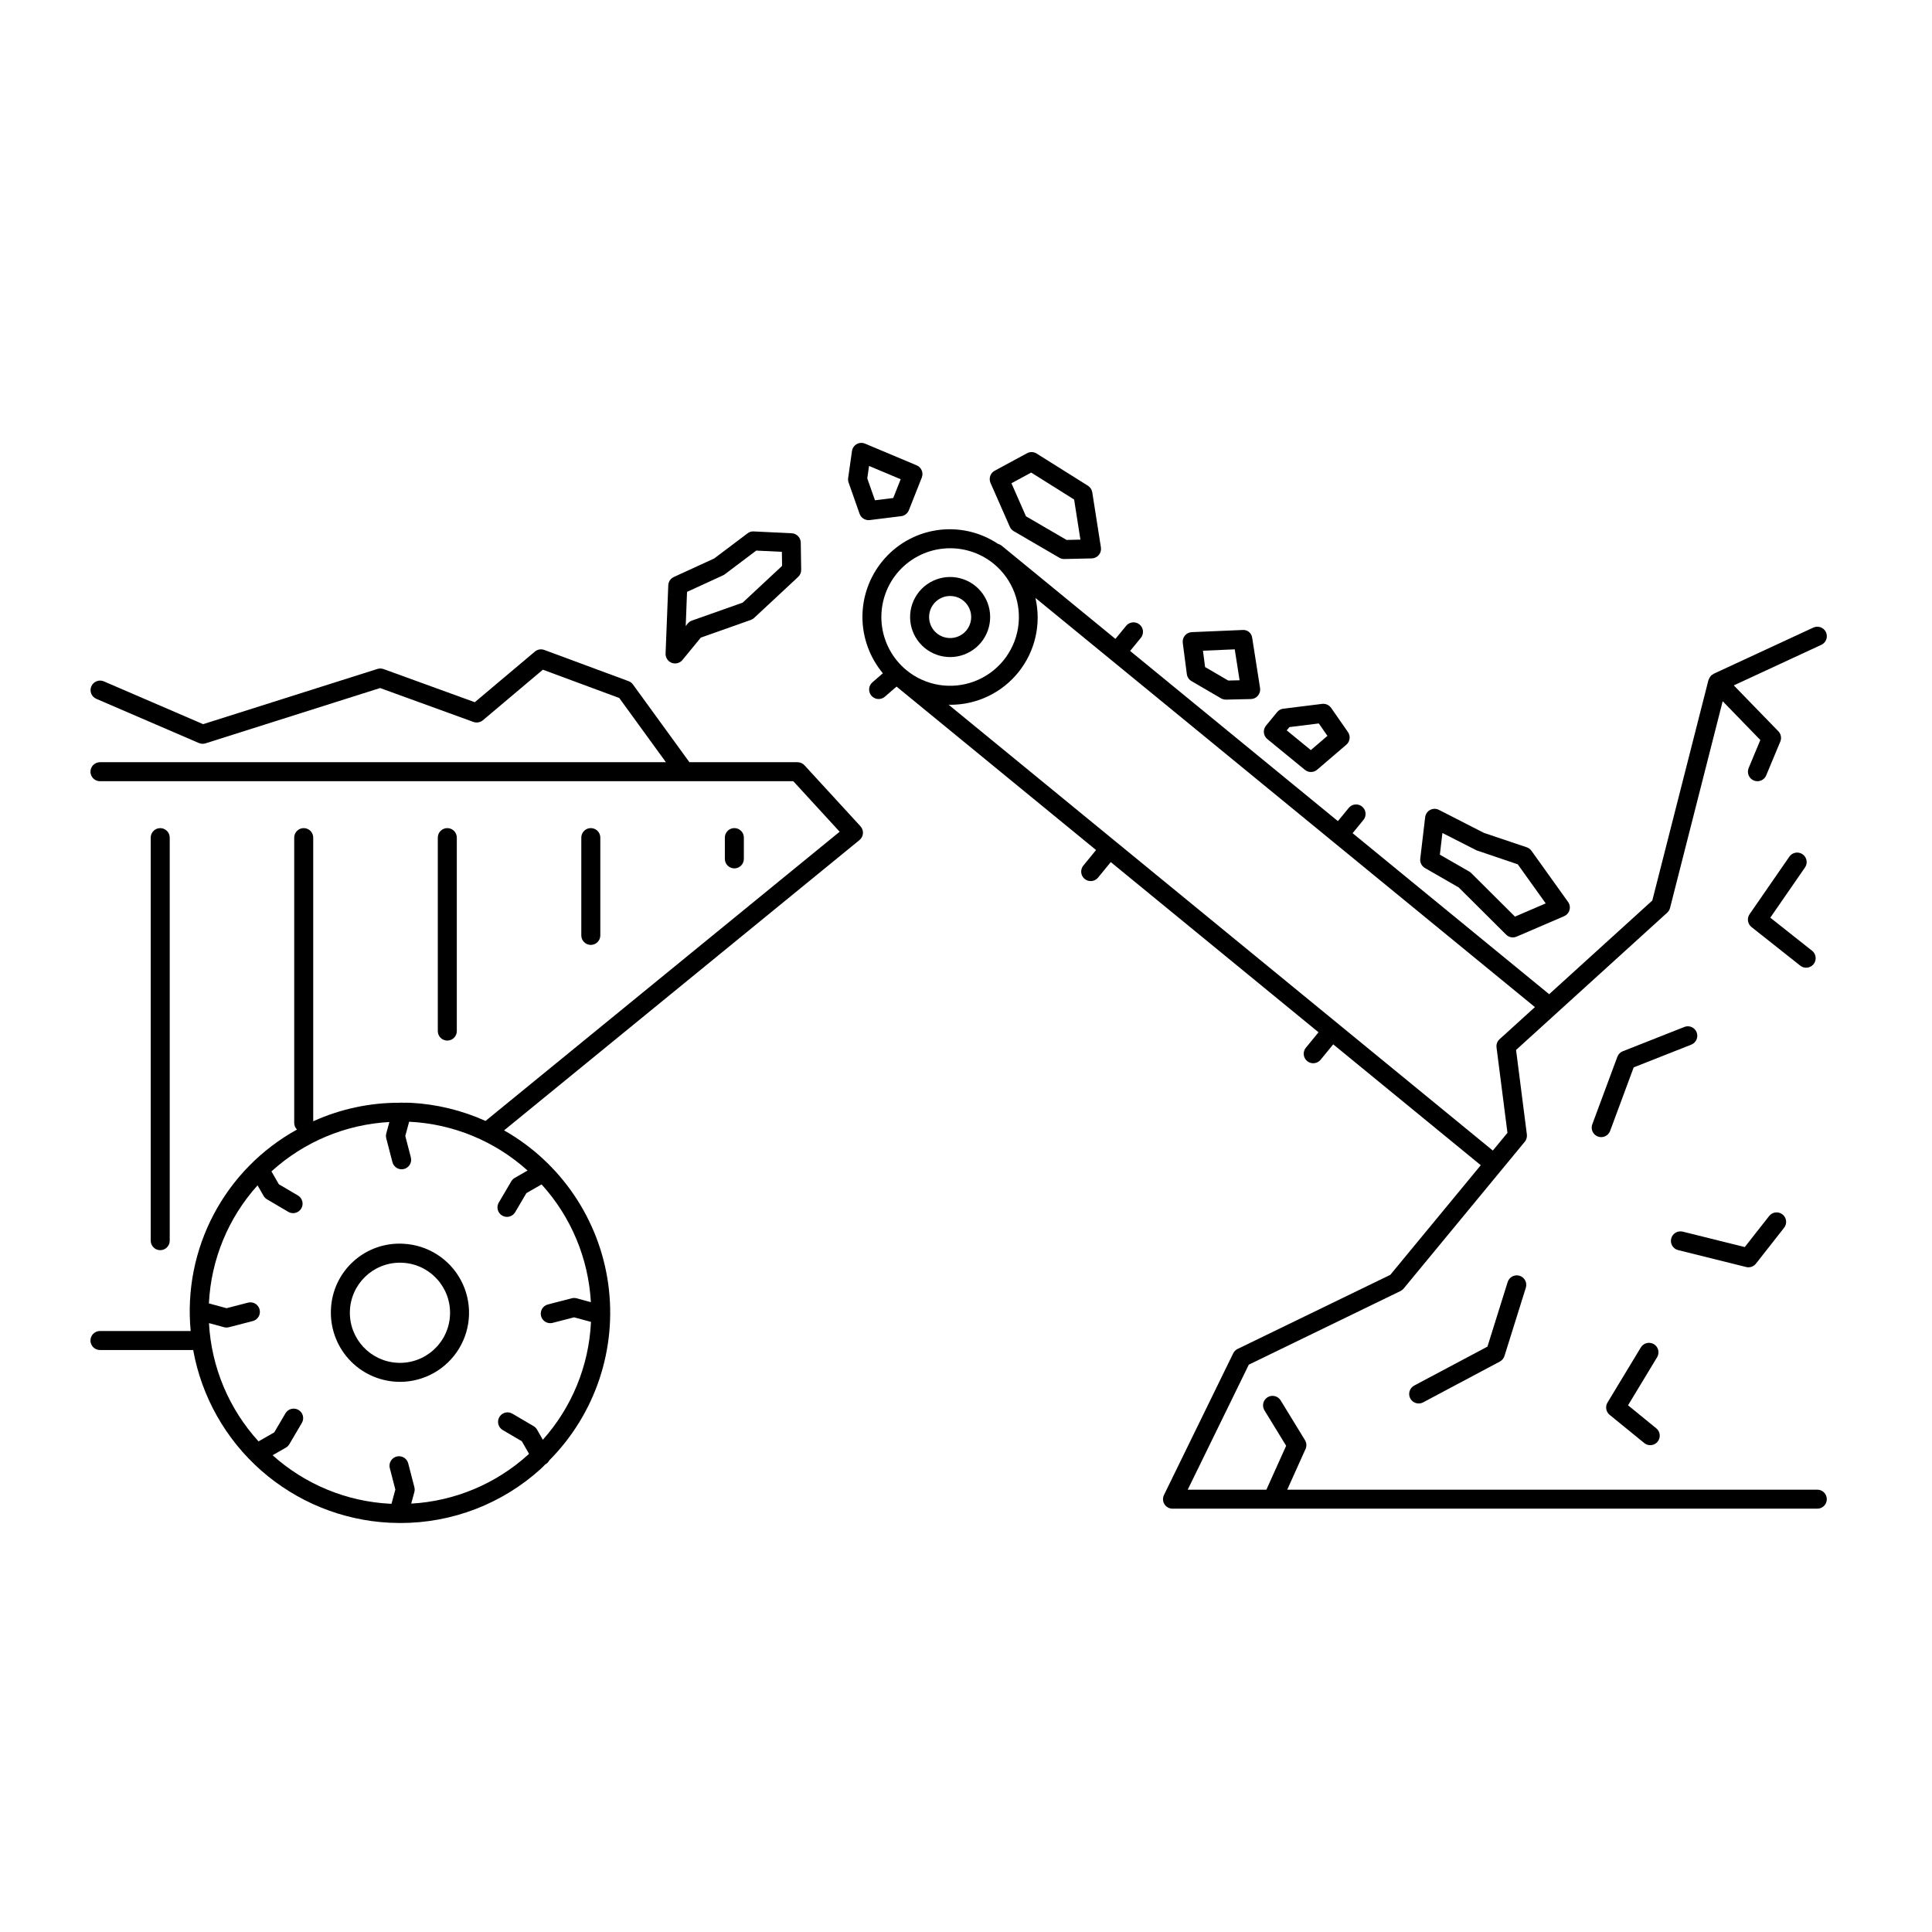 <?xml version="1.0" encoding="UTF-8"?>
<!-- Uploaded to: ICON Repo, www.svgrepo.com, Generator: ICON Repo Mixer Tools -->
<svg fill="#000000" width="800px" height="800px" version="1.1" viewBox="144 144 512 512" xmlns="http://www.w3.org/2000/svg">
 <g>
  <path d="m625.6 538.78h-140.47l4.852-10.781c0.34-0.758 0.285-1.637-0.148-2.344l-6.449-10.539c-0.727-1.184-2.277-1.555-3.461-0.832-1.184 0.727-1.559 2.269-0.84 3.457l5.758 9.406-5.238 11.633h-20.844l16.188-33.133 40.195-19.508c0.324-0.156 0.613-0.383 0.84-0.664l32.094-38.895v0.004c0.445-0.539 0.645-1.234 0.559-1.926l-2.863-22.41 40.055-36.383-0.004 0.004c0.367-0.332 0.629-0.766 0.75-1.242l13.953-54.797 9.98 10.281-3.098 7.434c-0.531 1.281 0.074 2.758 1.355 3.293 0.309 0.129 0.637 0.195 0.973 0.195 1.016-0.004 1.934-0.613 2.324-1.551l3.738-8.961h0.004c0.383-0.934 0.18-2.004-0.523-2.727l-11.805-12.156 23.188-10.746h-0.004c0.609-0.277 1.082-0.785 1.316-1.414 0.23-0.629 0.203-1.324-0.078-1.934-0.281-0.605-0.793-1.078-1.422-1.305-0.629-0.23-1.324-0.199-1.93 0.082l-26.406 12.238c-0.09 0.043-0.148 0.129-0.234 0.18-0.164 0.082-0.32 0.184-0.465 0.301-0.039 0.035-0.051 0.086-0.086 0.125-0.082 0.102-0.16 0.211-0.227 0.328-0.125 0.18-0.227 0.379-0.297 0.586-0.016 0.051-0.059 0.09-0.074 0.145l-14.879 58.422-27.336 24.828-52.09-42.672 2.856-3.484c0.434-0.516 0.641-1.184 0.578-1.852-0.066-0.668-0.395-1.285-0.914-1.711-0.52-0.426-1.188-0.629-1.855-0.559-0.672 0.07-1.285 0.406-1.703 0.93l-2.856 3.484-55.062-45.102 2.856-3.488c0.867-1.078 0.703-2.648-0.367-3.523-1.066-0.875-2.641-0.73-3.527 0.332l-2.856 3.488-29.043-23.793-0.008-0.008-0.012-0.008-1.098-0.898c-0.277-0.227-0.605-0.387-0.957-0.477-4.773-3.184-10.562-4.477-16.238-3.617-5.672 0.855-10.824 3.801-14.445 8.254-3.422 4.191-5.277 9.445-5.246 14.859 0.035 5.41 1.949 10.641 5.418 14.793l-2.781 2.406h0.004c-1.051 0.91-1.168 2.5-0.258 3.551 0.91 1.051 2.504 1.168 3.555 0.258l3.102-2.684 52.871 43.316-3.352 4.098h-0.004c-0.43 0.516-0.637 1.184-0.574 1.852s0.391 1.285 0.91 1.711c0.52 0.426 1.191 0.629 1.859 0.559 0.668-0.07 1.281-0.406 1.703-0.93l3.356-4.098 55.059 45.105-3.356 4.098-0.004-0.004c-0.875 1.078-0.719 2.66 0.355 3.539 1.074 0.883 2.656 0.73 3.539-0.34l3.359-4.098 39.102 32.031-23.973 29.051-40.48 19.648c-0.504 0.246-0.914 0.656-1.16 1.164l-18.34 37.535v-0.004c-0.383 0.781-0.332 1.703 0.125 2.441 0.461 0.738 1.27 1.184 2.137 1.188h170.88c1.391 0 2.516-1.129 2.516-2.519s-1.125-2.519-2.516-2.519zm-243.91-242.82c3.066-3.734 7.488-6.102 12.297-6.578 4.809-0.48 9.609 0.965 13.355 4.019l0.02 0.016v0.004c5.027 4.129 7.473 10.629 6.414 17.055-1.059 6.422-5.461 11.793-11.551 14.09-6.09 2.301-12.941 1.18-17.98-2.941l-0.012-0.008c-3.734-3.066-6.098-7.492-6.574-12.301-0.477-4.809 0.973-9.613 4.031-13.355zm13.684 34.781c0.133 0.004 0.266 0.031 0.398 0.031v0.004c7.062 0.031 13.754-3.164 18.164-8.684 4.41-5.516 6.055-12.75 4.465-19.633l19.941 16.332 0.012 0.012 0.016 0.008 58.93 48.285 0.008 0.008 0.008 0.004 53.453 43.785-9.363 8.504c-0.613 0.551-0.914 1.367-0.809 2.184l2.894 22.633-3.875 4.695z"/>
  <path d="m395.79 318.13c5.164 0 9.578-3.715 10.457-8.801 0.883-5.082-2.023-10.066-6.883-11.801-4.863-1.738-10.266 0.277-12.805 4.769-2.539 4.496-1.477 10.164 2.516 13.43 1.895 1.555 4.269 2.402 6.715 2.402zm-4.305-14.145c0.938-1.145 2.293-1.871 3.766-2.016 0.188-0.02 0.375-0.027 0.562-0.027 2.152 0.004 4.109 1.25 5.027 3.195 0.922 1.945 0.637 4.25-0.723 5.914-1.961 2.375-5.465 2.723-7.856 0.781-2.379-1.953-2.727-5.465-0.777-7.848z"/>
  <path d="m489.82 348.02c0.945 0.773 2.309 0.758 3.234-0.035l7.738-6.629v0.004c0.984-0.844 1.168-2.293 0.43-3.356l-4.461-6.41h-0.004c-0.535-0.762-1.449-1.172-2.375-1.059l-10.293 1.277c-0.641 0.078-1.227 0.402-1.637 0.902l-2.953 3.598c-0.879 1.078-0.723 2.664 0.355 3.547zm-4.113-11.332 7.785-0.969 2.293 3.293-4.402 3.769-6.387-5.227z"/>
  <path d="m459.75 324.5 7.828 4.562h-0.004c0.387 0.223 0.824 0.34 1.27 0.344h0.055l6.594-0.148c0.727-0.016 1.414-0.344 1.879-0.902s0.668-1.289 0.559-2.008l-2.082-13.266c-0.059-0.629-0.367-1.207-0.855-1.605-0.488-0.398-1.117-0.586-1.742-0.523l-13.418 0.57c-0.707 0.031-1.367 0.355-1.82 0.898-0.453 0.539-0.66 1.246-0.57 1.945l1.078 8.281c0.102 0.773 0.555 1.457 1.23 1.852zm11.469-8.418 1.285 8.199-3 0.07-6.144-3.578-0.562-4.328z"/>
  <path d="m411.61 283.6c0.219 0.488 0.582 0.895 1.039 1.164l12.078 7.039c0.387 0.223 0.824 0.344 1.27 0.344h0.055l7.262-0.164c0.727-0.016 1.414-0.344 1.879-0.902 0.469-0.559 0.672-1.289 0.559-2.008l-2.293-14.609c-0.113-0.719-0.535-1.355-1.152-1.742l-13.594-8.527c-0.77-0.484-1.738-0.516-2.535-0.086l-8.57 4.633c-1.156 0.625-1.637 2.027-1.113 3.231zm5.668-14.363 11.375 7.141 1.668 10.629-3.672 0.082-10.754-6.266-3.852-8.754z"/>
  <path d="m371.8 280.16c0.355 1.008 1.309 1.68 2.379 1.684 0.102-0.004 0.207-0.008 0.309-0.02l8.336-1.031c0.914-0.113 1.691-0.719 2.031-1.574l3.43-8.656c0.504-1.273-0.105-2.719-1.367-3.25l-13.668-5.742c-0.723-0.305-1.543-0.258-2.219 0.129-0.68 0.387-1.145 1.066-1.25 1.84l-1.012 7.141-0.004-0.004c-0.055 0.402-0.012 0.809 0.117 1.191zm2.508-12.68 8.379 3.523-1.969 4.973-4.84 0.602-2.043-5.801z"/>
  <path d="m530.57 379.18 12.57 12.508c0.73 0.727 1.824 0.938 2.769 0.531l12.59-5.414c0.703-0.305 1.23-0.906 1.434-1.641 0.203-0.734 0.066-1.523-0.379-2.141l-9.707-13.562c-0.305-0.43-0.742-0.75-1.238-0.918l-11.336-3.812-11.949-6.109c-0.73-0.375-1.602-0.367-2.328 0.023-0.727 0.387-1.219 1.105-1.316 1.926l-1.297 10.984c-0.121 1 0.367 1.977 1.242 2.477zm-4.316-14.43 9.062 4.609 10.906 3.695 7.41 10.355-8.148 3.504-11.598-11.543 0.004 0.004c-0.152-0.156-0.328-0.293-0.52-0.398l-7.793-4.481z"/>
  <path d="m322.01 319.66c1.012 0.383 2.156 0.082 2.844-0.754l4.867-5.934 13.266-4.688-0.004-0.004c0.328-0.113 0.625-0.293 0.875-0.531l11.66-10.859h0.004c0.52-0.484 0.812-1.168 0.801-1.879l-0.113-7.211c-0.023-1.328-1.07-2.414-2.398-2.477l-10.062-0.488h0.004c-0.59-0.043-1.176 0.137-1.641 0.504l-8.84 6.66-10.707 4.914v0.004c-0.859 0.395-1.426 1.242-1.465 2.191l-0.715 18.098c-0.039 1.082 0.613 2.066 1.625 2.453zm4.062-18.809 9.551-4.383v-0.004c0.164-0.074 0.32-0.168 0.461-0.277l8.328-6.277 6.793 0.328 0.055 3.731-10.449 9.738-13.43 4.746-0.004 0.004c-0.434 0.152-0.816 0.422-1.105 0.773l-0.551 0.676z"/>
  <path d="m357.2 346.81c-0.477-0.52-1.148-0.816-1.855-0.816h-28.641l-14.969-20.602c-0.289-0.402-0.695-0.707-1.16-0.879l-22.332-8.27c-0.852-0.316-1.805-0.148-2.5 0.438l-15.918 13.41-24.184-8.781h0.004c-0.523-0.188-1.094-0.195-1.625-0.031l-46.191 14.633-26.332-11.352c-1.277-0.535-2.746 0.055-3.293 1.324-0.551 1.27 0.027 2.742 1.293 3.301l27.199 11.723c0.559 0.238 1.18 0.27 1.762 0.09l46.273-14.66 24.746 8.988c0.848 0.301 1.793 0.133 2.484-0.441l15.906-13.406 20.242 7.496 12.367 17.02h-149.98c-1.391 0-2.519 1.129-2.519 2.519s1.129 2.519 2.519 2.519h183.74l12.281 13.383-93.844 76.645c-6.269-2.824-13.012-4.457-19.879-4.812-0.645-0.035-1.273 0.008-1.914-0.004-0.273-0.047-0.555-0.051-0.832-0.004-7.945-0.047-15.805 1.629-23.039 4.91v-75.172c0-1.391-1.129-2.519-2.519-2.519s-2.519 1.129-2.519 2.519v75.586c0 0.668 0.266 1.309 0.738 1.781-9.395 5.18-17.066 12.992-22.07 22.48-5.008 9.484-7.129 20.23-6.102 30.906h-24.043c-1.391 0-2.519 1.129-2.519 2.519s1.129 2.519 2.519 2.519h24.703c2.234 12.371 8.586 23.621 18.02 31.93 9.438 8.309 21.402 13.188 33.957 13.84 0.801 0.039 1.594 0.055 2.391 0.062l0.094 0.012 0.027-0.008c0.121 0 0.246 0.008 0.371 0.008 13.789 0.023 27.09-5.106 37.293-14.379 0.426-0.383 0.797-0.809 1.211-1.203 0.031-0.016 0.066-0.008 0.094-0.027 0.387-0.234 0.703-0.574 0.91-0.98 12.199-12.277 17.98-29.543 15.633-46.691-2.352-17.152-12.559-32.227-27.609-40.773l94.184-76.934c0.539-0.438 0.871-1.078 0.918-1.77 0.051-0.691-0.188-1.371-0.656-1.883zm-69.34 178.74-1.535-2.68h0.004c-0.219-0.383-0.531-0.699-0.91-0.922l-5.633-3.312v0.004c-0.578-0.344-1.266-0.441-1.914-0.273-0.648 0.168-1.203 0.586-1.539 1.164-0.34 0.574-0.434 1.266-0.266 1.91 0.168 0.648 0.59 1.203 1.168 1.539l5.055 2.969 1.902 3.32c-0.078 0.07-0.145 0.148-0.223 0.219l0.004 0.004c-8.539 7.75-19.48 12.332-30.996 12.98l0.828-3.051c0.117-0.422 0.117-0.867 0.012-1.289l-1.637-6.328c-0.348-1.348-1.723-2.156-3.07-1.809-1.348 0.348-2.16 1.723-1.812 3.07l1.473 5.684-1.02 3.766c-0.105-0.004-0.211 0.004-0.32 0v-0.004c-11.562-0.578-22.574-5.121-31.184-12.859l3.516-2.019c0.375-0.219 0.691-0.527 0.914-0.906l3.316-5.633c0.707-1.195 0.309-2.742-0.891-3.449s-2.742-0.305-3.449 0.891l-2.977 5.059-4.152 2.383-0.004 0.004c-7.863-8.621-12.508-19.695-13.141-31.344l3.992 1.082c0.422 0.113 0.867 0.117 1.289 0.008l6.328-1.637c1.348-0.348 2.156-1.723 1.809-3.07-0.348-1.348-1.723-2.16-3.07-1.812l-5.684 1.473-4.68-1.266v-0.078h0.004c0.578-11.574 5.129-22.598 12.887-31.211l1.605 2.793h-0.004c0.219 0.379 0.531 0.695 0.906 0.914l5.633 3.316c1.199 0.707 2.742 0.309 3.449-0.891 0.707-1.195 0.309-2.742-0.891-3.449l-5.059-2.977-1.953-3.402c8.602-7.828 19.637-12.449 31.25-13.086l-0.82 3.023c-0.113 0.422-0.117 0.867-0.008 1.289l1.637 6.328c0.348 1.348 1.723 2.156 3.07 1.809 1.348-0.348 2.16-1.723 1.812-3.07l-1.473-5.684 1.02-3.773 0.109 0.004 0.004 0.004c11.602 0.578 22.648 5.148 31.273 12.93l-3.398 1.945v0.004c-0.379 0.215-0.691 0.527-0.914 0.902l-3.316 5.633c-0.707 1.199-0.309 2.746 0.891 3.449 1.199 0.707 2.742 0.309 3.449-0.891l2.977-5.059 4.027-2.309v0.004c7.809 8.594 12.418 19.613 13.059 31.207l-3.777-1.023c-0.422-0.113-0.867-0.117-1.289-0.008l-6.328 1.637c-1.348 0.348-2.156 1.723-1.809 3.07s1.723 2.16 3.07 1.809l5.684-1.473 4.473 1.211c-0.004 0.043 0.004 0.086 0 0.133l-0.004 0.004c-0.559 11.52-5.059 22.5-12.75 31.102z"/>
  <path d="m188.98 472.79v-106.81c0-1.391-1.129-2.519-2.519-2.519-1.391 0-2.519 1.129-2.519 2.519v106.81c0 1.391 1.129 2.519 2.519 2.519 1.391 0 2.519-1.129 2.519-2.519z"/>
  <path d="m265.06 417.25v-51.273c0-1.391-1.129-2.519-2.519-2.519-1.391 0-2.519 1.129-2.519 2.519v51.273c0 1.391 1.129 2.516 2.519 2.516 1.391 0 2.519-1.125 2.519-2.516z"/>
  <path d="m303.09 391.89v-25.914c0-1.391-1.129-2.519-2.519-2.519s-2.519 1.129-2.519 2.519v25.914c0 1.391 1.129 2.519 2.519 2.519s2.519-1.129 2.519-2.519z"/>
  <path d="m250.92 473.61c-4.863-0.289-9.637 1.387-13.25 4.652-3.613 3.266-5.762 7.844-5.965 12.711-0.238 4.848 1.457 9.594 4.711 13.195 3.254 3.602 7.805 5.762 12.652 6.012 0.316 0.02 0.625 0.023 0.93 0.023v0.004c6.43-0.004 12.387-3.379 15.695-8.895 3.309-5.512 3.481-12.359 0.453-18.031-3.027-5.676-8.805-9.344-15.227-9.672zm-1.594 31.543c-7.191-0.359-12.785-6.391-12.605-13.586 0.184-7.199 6.066-12.941 13.27-12.941 0.223 0 0.449 0.004 0.676 0.016h-0.004c7.324 0.367 12.957 6.602 12.59 13.926-0.371 7.32-6.606 12.957-13.926 12.586z"/>
  <path d="m341.13 371.61v-5.637c0-1.391-1.125-2.519-2.516-2.519-1.395 0-2.519 1.129-2.519 2.519v5.637c0 1.395 1.125 2.519 2.519 2.519 1.391 0 2.516-1.125 2.516-2.519z"/>
  <path d="m546.71 482.09c-1.328-0.406-2.738 0.328-3.16 1.652l-5.359 17.125-19.41 10.32 0.004 0.004c-1.023 0.543-1.543 1.711-1.266 2.832 0.281 1.125 1.289 1.91 2.445 1.91 0.41 0.004 0.816-0.098 1.18-0.293l20.324-10.809c0.586-0.312 1.023-0.84 1.227-1.473l5.668-18.109c0.414-1.328-0.328-2.742-1.652-3.16z"/>
  <path d="m582.3 500.22c-1.191-0.711-2.734-0.332-3.457 0.852l-8.836 14.617h-0.004c-0.648 1.074-0.406 2.465 0.566 3.258l9.176 7.477c1.078 0.879 2.664 0.715 3.543-0.363 0.879-1.078 0.715-2.664-0.363-3.543l-7.477-6.098 7.703-12.742v0.004c0.719-1.191 0.34-2.742-0.852-3.461z"/>
  <path d="m588.72 475.29 18.023 4.481v0.004c0.199 0.047 0.406 0.07 0.609 0.07 0.773 0.004 1.508-0.352 1.984-0.961l7.477-9.52v-0.004c0.855-1.094 0.66-2.672-0.434-3.527-1.09-0.859-2.672-0.668-3.531 0.418l-6.469 8.234-16.438-4.09v0.004c-1.352-0.336-2.719 0.484-3.055 1.836-0.34 1.352 0.484 2.719 1.832 3.055z"/>
  <path d="m593.63 417.57c-0.242-0.621-0.723-1.121-1.336-1.387-0.613-0.266-1.309-0.277-1.93-0.027l-16.316 6.441 0.004-0.004c-0.668 0.266-1.188 0.797-1.438 1.469l-6.641 17.898h-0.004c-0.48 1.305 0.184 2.754 1.488 3.238 1.305 0.48 2.754-0.184 3.238-1.488l6.25-16.844 15.266-6.027h0.004c0.621-0.246 1.117-0.727 1.383-1.34 0.266-0.613 0.277-1.309 0.031-1.93z"/>
  <path d="m622.65 400.45c1.07 0 2.027-0.676 2.379-1.691 0.352-1.012 0.027-2.137-0.812-2.801l-11.07-8.766 9.195-13.305c0.789-1.145 0.504-2.711-0.641-3.5-1.145-0.793-2.711-0.508-3.504 0.637l-10.539 15.246c-0.754 1.09-0.531 2.582 0.508 3.406l12.922 10.23c0.441 0.355 0.996 0.547 1.562 0.543z"/>
 </g>
</svg>
